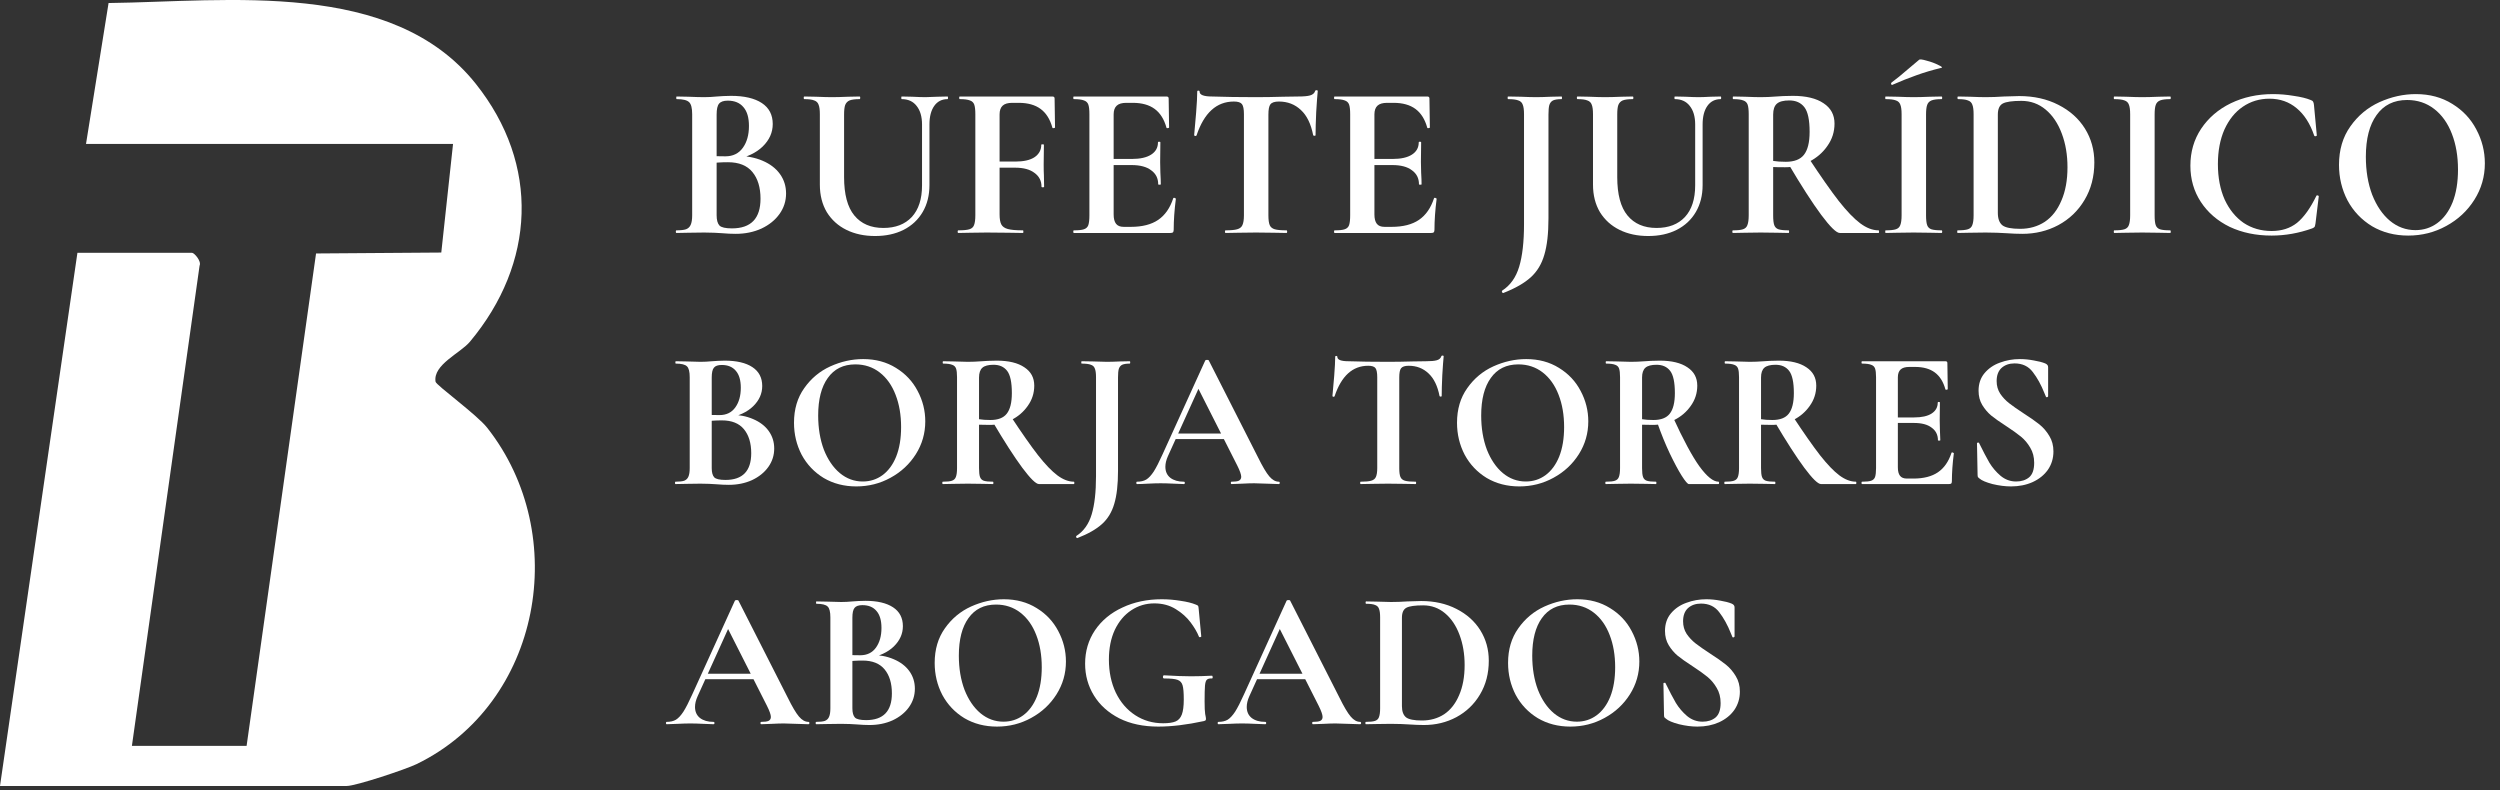 <svg xmlns="http://www.w3.org/2000/svg" width="155" height="49" viewBox="0 0 155 49" fill="none"><rect x="0" y="0" width="155" height="49" fill="#333333" stroke="none"/><g clip-path="url(#clip0_2930_1343)"><path d="M5.333 8.922L6.731 0.188C14.126 0.096 24.323 -1.305 29.5 5.197C33.497 10.216 33.191 16.333 29.137 21.185C28.544 21.896 26.837 22.607 27.004 23.666C27.036 23.88 29.568 25.707 30.208 26.524C35.438 33.164 33.564 43.611 25.834 47.372C25.163 47.699 22.062 48.73 21.504 48.73H0L4.8 15.675H11.911C12.039 15.675 12.508 16.191 12.373 16.475L8.178 46.245H15.289L19.595 15.715L27.36 15.658L28.089 8.922H5.333Z" fill="white"></path></g><path d="M45.677 9.665C46.282 9.665 46.814 9.765 47.274 9.963C47.743 10.162 48.105 10.437 48.357 10.789C48.61 11.141 48.736 11.543 48.736 11.994C48.736 12.463 48.601 12.887 48.33 13.266C48.059 13.645 47.685 13.948 47.206 14.173C46.728 14.39 46.196 14.498 45.609 14.498C45.356 14.498 45.068 14.485 44.743 14.457C44.616 14.448 44.459 14.439 44.269 14.43C44.089 14.421 43.885 14.417 43.66 14.417L42.672 14.43C42.491 14.439 42.247 14.444 41.941 14.444C41.913 14.444 41.9 14.417 41.9 14.363C41.9 14.309 41.913 14.281 41.941 14.281C42.202 14.281 42.401 14.259 42.536 14.214C42.672 14.16 42.766 14.069 42.821 13.943C42.884 13.808 42.915 13.609 42.915 13.347V7.08C42.915 6.701 42.852 6.453 42.726 6.335C42.599 6.209 42.342 6.146 41.954 6.146C41.936 6.146 41.927 6.119 41.927 6.064C41.927 6.01 41.936 5.983 41.954 5.983L42.672 5.997C43.087 6.015 43.416 6.024 43.66 6.024C43.913 6.024 44.174 6.01 44.445 5.983C44.535 5.974 44.671 5.965 44.851 5.956C45.032 5.947 45.19 5.943 45.325 5.943C46.146 5.943 46.782 6.092 47.234 6.389C47.685 6.687 47.91 7.12 47.91 7.689C47.91 8.212 47.703 8.677 47.288 9.083C46.882 9.48 46.295 9.756 45.528 9.909L45.677 9.665ZM45.122 6.24C44.86 6.24 44.68 6.304 44.58 6.43C44.481 6.547 44.431 6.773 44.431 7.107V9.76L43.931 9.665C44.328 9.683 44.675 9.692 44.973 9.692C45.442 9.692 45.803 9.516 46.056 9.164C46.309 8.812 46.435 8.361 46.435 7.811C46.435 7.296 46.322 6.908 46.096 6.647C45.871 6.376 45.546 6.24 45.122 6.24ZM45.379 14.16C46.561 14.16 47.152 13.546 47.152 12.319C47.152 11.624 46.985 11.073 46.651 10.667C46.318 10.261 45.812 10.058 45.135 10.058C44.693 10.058 44.31 10.085 43.985 10.139L44.431 9.977V13.347C44.431 13.645 44.49 13.857 44.607 13.984C44.725 14.101 44.982 14.16 45.379 14.16Z" fill="white"></path><path d="M57.166 7.716C57.166 7.229 57.053 6.845 56.828 6.565C56.611 6.286 56.304 6.146 55.907 6.146C55.889 6.146 55.88 6.119 55.88 6.064C55.88 6.01 55.889 5.983 55.907 5.983L56.557 5.997C56.9 6.015 57.175 6.024 57.383 6.024C57.554 6.024 57.802 6.015 58.127 5.997L58.75 5.983C58.768 5.983 58.777 6.01 58.777 6.064C58.777 6.119 58.768 6.146 58.75 6.146C58.398 6.146 58.123 6.286 57.924 6.565C57.726 6.845 57.626 7.229 57.626 7.716V11.479C57.626 12.111 57.486 12.666 57.207 13.144C56.927 13.623 56.53 13.993 56.016 14.254C55.51 14.507 54.923 14.633 54.256 14.633C53.588 14.633 52.997 14.507 52.482 14.254C51.968 14.002 51.562 13.636 51.264 13.158C50.975 12.671 50.831 12.102 50.831 11.452V7.08C50.831 6.809 50.804 6.61 50.749 6.484C50.704 6.358 50.614 6.272 50.479 6.227C50.352 6.173 50.149 6.146 49.87 6.146C49.843 6.146 49.829 6.119 49.829 6.064C49.829 6.01 49.843 5.983 49.87 5.983L50.587 5.997C51.002 6.015 51.332 6.024 51.575 6.024C51.846 6.024 52.189 6.015 52.604 5.997L53.294 5.983C53.322 5.983 53.335 6.01 53.335 6.064C53.335 6.119 53.322 6.146 53.294 6.146C53.015 6.146 52.807 6.173 52.672 6.227C52.545 6.281 52.455 6.376 52.401 6.511C52.356 6.638 52.333 6.836 52.333 7.107V10.978C52.333 12.052 52.545 12.847 52.97 13.361C53.394 13.875 53.994 14.133 54.77 14.133C55.519 14.133 56.106 13.907 56.53 13.456C56.954 12.995 57.166 12.341 57.166 11.493V7.716Z" fill="white"></path><path d="M59.415 14.444C59.388 14.444 59.374 14.417 59.374 14.363C59.374 14.309 59.388 14.281 59.415 14.281C59.731 14.281 59.961 14.259 60.105 14.214C60.25 14.169 60.344 14.083 60.39 13.957C60.444 13.821 60.471 13.618 60.471 13.347V7.08C60.471 6.809 60.448 6.61 60.403 6.484C60.358 6.358 60.268 6.272 60.133 6.227C59.997 6.173 59.789 6.146 59.51 6.146C59.483 6.146 59.469 6.119 59.469 6.064C59.469 6.01 59.483 5.983 59.51 5.983H65.249C65.34 5.983 65.385 6.024 65.385 6.105L65.412 7.905C65.412 7.924 65.385 7.937 65.331 7.946C65.286 7.955 65.258 7.946 65.249 7.919C65.105 7.396 64.861 7.008 64.519 6.755C64.175 6.502 63.724 6.376 63.165 6.376H62.759C62.488 6.376 62.289 6.434 62.163 6.552C62.037 6.669 61.974 6.85 61.974 7.093V13.293C61.974 13.573 62.01 13.781 62.082 13.916C62.154 14.051 62.289 14.146 62.488 14.2C62.687 14.254 62.998 14.281 63.422 14.281C63.44 14.281 63.449 14.309 63.449 14.363C63.449 14.417 63.44 14.444 63.422 14.444C63.052 14.444 62.763 14.439 62.556 14.43L61.175 14.417L60.16 14.43C59.979 14.439 59.731 14.444 59.415 14.444ZM64.573 11.574C64.573 11.213 64.428 10.929 64.139 10.721C63.86 10.505 63.458 10.396 62.935 10.396H61.256V10.017H62.948C63.472 10.017 63.869 9.927 64.139 9.747C64.419 9.557 64.559 9.3 64.559 8.975C64.559 8.957 64.586 8.948 64.64 8.948C64.695 8.948 64.722 8.957 64.722 8.975L64.708 10.207C64.708 10.496 64.713 10.712 64.722 10.857L64.735 11.574C64.735 11.601 64.708 11.615 64.654 11.615C64.6 11.615 64.573 11.601 64.573 11.574Z" fill="white"></path><path d="M66.582 14.444C66.555 14.444 66.542 14.417 66.542 14.363C66.542 14.309 66.555 14.281 66.582 14.281C66.871 14.281 67.079 14.259 67.205 14.214C67.34 14.169 67.431 14.083 67.476 13.957C67.521 13.821 67.543 13.618 67.543 13.347V7.08C67.543 6.809 67.521 6.61 67.476 6.484C67.431 6.358 67.34 6.272 67.205 6.227C67.07 6.173 66.862 6.146 66.582 6.146C66.555 6.146 66.542 6.119 66.542 6.064C66.542 6.01 66.555 5.983 66.582 5.983H72.322C72.412 5.983 72.457 6.024 72.457 6.105L72.484 7.905C72.484 7.924 72.457 7.937 72.403 7.946C72.358 7.955 72.331 7.946 72.322 7.919C72.178 7.396 71.934 7.008 71.591 6.755C71.248 6.502 70.797 6.376 70.237 6.376H69.831C69.561 6.376 69.362 6.434 69.236 6.552C69.109 6.669 69.046 6.85 69.046 7.093V13.293C69.046 13.555 69.096 13.749 69.195 13.875C69.294 14.002 69.452 14.065 69.669 14.065H70.116C70.82 14.065 71.383 13.921 71.808 13.632C72.232 13.343 72.543 12.896 72.742 12.291C72.742 12.274 72.76 12.264 72.796 12.264C72.823 12.264 72.846 12.274 72.864 12.291C72.891 12.3 72.904 12.31 72.904 12.319C72.814 13.023 72.769 13.663 72.769 14.241C72.769 14.313 72.755 14.367 72.728 14.403C72.701 14.43 72.647 14.444 72.566 14.444H66.582ZM71.808 11.425C71.808 11.055 71.663 10.766 71.374 10.559C71.095 10.342 70.689 10.234 70.156 10.234H68.329V9.855H70.17C70.693 9.855 71.095 9.765 71.374 9.584C71.654 9.404 71.794 9.151 71.794 8.826C71.794 8.799 71.817 8.785 71.862 8.785C71.916 8.785 71.943 8.799 71.943 8.826L71.93 10.044L71.943 10.694C71.961 11.001 71.97 11.245 71.97 11.425C71.97 11.443 71.943 11.452 71.889 11.452C71.835 11.452 71.808 11.443 71.808 11.425Z" fill="white"></path><path d="M76.502 6.295C75.428 6.295 74.656 6.994 74.187 8.393C74.178 8.42 74.151 8.433 74.106 8.433C74.061 8.424 74.038 8.406 74.038 8.379C74.074 8.018 74.115 7.554 74.16 6.985C74.205 6.407 74.228 5.974 74.228 5.685C74.228 5.64 74.25 5.618 74.295 5.618C74.349 5.618 74.376 5.64 74.376 5.685C74.376 5.884 74.634 5.983 75.148 5.983C75.924 6.01 76.831 6.024 77.869 6.024C78.401 6.024 78.966 6.015 79.561 5.997L80.482 5.983C80.825 5.983 81.073 5.961 81.226 5.916C81.389 5.87 81.493 5.78 81.538 5.645C81.547 5.609 81.574 5.591 81.619 5.591C81.673 5.591 81.7 5.609 81.7 5.645C81.673 5.916 81.641 6.349 81.605 6.944C81.578 7.54 81.565 8.018 81.565 8.379C81.565 8.406 81.542 8.42 81.497 8.42C81.452 8.42 81.425 8.406 81.416 8.379C81.28 7.684 81.028 7.165 80.658 6.823C80.288 6.471 79.832 6.295 79.29 6.295C79.029 6.295 78.853 6.353 78.763 6.471C78.681 6.579 78.641 6.791 78.641 7.107V13.347C78.641 13.627 78.668 13.83 78.722 13.957C78.776 14.083 78.88 14.169 79.033 14.214C79.187 14.259 79.43 14.281 79.764 14.281C79.791 14.281 79.805 14.309 79.805 14.363C79.805 14.417 79.791 14.444 79.764 14.444C79.439 14.444 79.182 14.439 78.993 14.43L77.869 14.417L76.772 14.43C76.583 14.439 76.321 14.444 75.987 14.444C75.96 14.444 75.947 14.417 75.947 14.363C75.947 14.309 75.96 14.281 75.987 14.281C76.312 14.281 76.551 14.259 76.705 14.214C76.867 14.169 76.976 14.083 77.03 13.957C77.093 13.821 77.124 13.618 77.124 13.347V7.08C77.124 6.773 77.084 6.565 77.003 6.457C76.921 6.349 76.754 6.295 76.502 6.295Z" fill="white"></path><path d="M82.75 14.444C82.723 14.444 82.71 14.417 82.71 14.363C82.71 14.309 82.723 14.281 82.75 14.281C83.039 14.281 83.247 14.259 83.373 14.214C83.508 14.169 83.599 14.083 83.644 13.957C83.689 13.821 83.711 13.618 83.711 13.347V7.08C83.711 6.809 83.689 6.61 83.644 6.484C83.599 6.358 83.508 6.272 83.373 6.227C83.238 6.173 83.03 6.146 82.75 6.146C82.723 6.146 82.71 6.119 82.71 6.064C82.71 6.01 82.723 5.983 82.75 5.983H88.49C88.58 5.983 88.625 6.024 88.625 6.105L88.652 7.905C88.652 7.924 88.625 7.937 88.571 7.946C88.526 7.955 88.499 7.946 88.49 7.919C88.346 7.396 88.102 7.008 87.759 6.755C87.416 6.502 86.965 6.376 86.405 6.376H85.999C85.728 6.376 85.53 6.434 85.403 6.552C85.277 6.669 85.214 6.85 85.214 7.093V13.293C85.214 13.555 85.264 13.749 85.363 13.875C85.462 14.002 85.62 14.065 85.837 14.065H86.283C86.987 14.065 87.551 13.921 87.976 13.632C88.4 13.343 88.711 12.896 88.91 12.291C88.91 12.274 88.928 12.264 88.964 12.264C88.991 12.264 89.013 12.274 89.031 12.291C89.058 12.3 89.072 12.31 89.072 12.319C88.982 13.023 88.937 13.663 88.937 14.241C88.937 14.313 88.923 14.367 88.896 14.403C88.869 14.43 88.815 14.444 88.734 14.444H82.75ZM87.976 11.425C87.976 11.055 87.831 10.766 87.542 10.559C87.263 10.342 86.856 10.234 86.324 10.234H84.496V9.855H86.338C86.861 9.855 87.263 9.765 87.542 9.584C87.822 9.404 87.962 9.151 87.962 8.826C87.962 8.799 87.985 8.785 88.03 8.785C88.084 8.785 88.111 8.799 88.111 8.826L88.097 10.044L88.111 10.694C88.129 11.001 88.138 11.245 88.138 11.425C88.138 11.443 88.111 11.452 88.057 11.452C88.003 11.452 87.976 11.443 87.976 11.425Z" fill="white"></path><path d="M96.005 13.537C96.005 14.476 95.919 15.229 95.748 15.798C95.585 16.366 95.305 16.831 94.908 17.192C94.511 17.553 93.943 17.878 93.203 18.167H93.189C93.162 18.167 93.139 18.144 93.121 18.099C93.112 18.063 93.117 18.036 93.135 18.018C93.64 17.693 93.992 17.197 94.191 16.529C94.389 15.87 94.489 14.994 94.489 13.902V7.08C94.489 6.809 94.462 6.61 94.407 6.484C94.362 6.358 94.272 6.272 94.137 6.227C94.001 6.173 93.789 6.146 93.501 6.146C93.482 6.146 93.473 6.119 93.473 6.064C93.473 6.01 93.482 5.983 93.501 5.983L94.272 5.997C94.687 6.015 95.008 6.024 95.233 6.024C95.477 6.024 95.788 6.015 96.167 5.997L96.817 5.983C96.835 5.983 96.844 6.01 96.844 6.064C96.844 6.119 96.835 6.146 96.817 6.146C96.582 6.146 96.406 6.173 96.289 6.227C96.181 6.281 96.104 6.376 96.059 6.511C96.023 6.638 96.005 6.836 96.005 7.107V13.537Z" fill="white"></path><path d="M105.101 7.716C105.101 7.229 104.988 6.845 104.763 6.565C104.546 6.286 104.239 6.146 103.842 6.146C103.824 6.146 103.815 6.119 103.815 6.064C103.815 6.01 103.824 5.983 103.842 5.983L104.492 5.997C104.835 6.015 105.11 6.024 105.318 6.024C105.489 6.024 105.738 6.015 106.062 5.997L106.685 5.983C106.703 5.983 106.712 6.01 106.712 6.064C106.712 6.119 106.703 6.146 106.685 6.146C106.333 6.146 106.058 6.286 105.859 6.565C105.661 6.845 105.562 7.229 105.562 7.716V11.479C105.562 12.111 105.422 12.666 105.142 13.144C104.862 13.623 104.465 13.993 103.951 14.254C103.445 14.507 102.859 14.633 102.191 14.633C101.523 14.633 100.932 14.507 100.417 14.254C99.903 14.002 99.497 13.636 99.199 13.158C98.91 12.671 98.766 12.102 98.766 11.452V7.08C98.766 6.809 98.739 6.61 98.685 6.484C98.64 6.358 98.549 6.272 98.414 6.227C98.288 6.173 98.085 6.146 97.805 6.146C97.778 6.146 97.764 6.119 97.764 6.064C97.764 6.01 97.778 5.983 97.805 5.983L98.522 5.997C98.937 6.015 99.267 6.024 99.51 6.024C99.781 6.024 100.124 6.015 100.539 5.997L101.23 5.983C101.257 5.983 101.27 6.01 101.27 6.064C101.27 6.119 101.257 6.146 101.23 6.146C100.95 6.146 100.742 6.173 100.607 6.227C100.481 6.281 100.39 6.376 100.336 6.511C100.291 6.638 100.269 6.836 100.269 7.107V10.978C100.269 12.052 100.481 12.847 100.905 13.361C101.329 13.875 101.929 14.133 102.705 14.133C103.454 14.133 104.041 13.907 104.465 13.456C104.889 12.995 105.101 12.341 105.101 11.493V7.716Z" fill="white"></path><path d="M114.065 14.444C113.857 14.444 113.473 14.069 112.914 13.32C112.354 12.562 111.677 11.511 110.883 10.166L112.129 9.787C112.878 10.924 113.5 11.813 113.997 12.454C114.502 13.095 114.949 13.559 115.337 13.848C115.725 14.137 116.104 14.281 116.474 14.281C116.492 14.281 116.501 14.309 116.501 14.363C116.501 14.417 116.492 14.444 116.474 14.444H114.065ZM111.154 5.943C111.975 5.943 112.612 6.096 113.063 6.403C113.514 6.701 113.74 7.12 113.74 7.662C113.74 8.176 113.591 8.641 113.293 9.056C113.004 9.471 112.625 9.796 112.156 10.031C111.687 10.256 111.195 10.369 110.68 10.369C110.328 10.369 110.08 10.365 109.936 10.356V13.347C109.936 13.627 109.958 13.83 110.003 13.957C110.049 14.083 110.134 14.169 110.261 14.214C110.396 14.259 110.608 14.281 110.897 14.281C110.915 14.281 110.924 14.309 110.924 14.363C110.924 14.417 110.915 14.444 110.897 14.444C110.599 14.444 110.364 14.439 110.193 14.43L109.164 14.417L108.176 14.43C107.995 14.439 107.752 14.444 107.445 14.444C107.418 14.444 107.404 14.417 107.404 14.363C107.404 14.309 107.418 14.281 107.445 14.281C107.734 14.281 107.941 14.259 108.068 14.214C108.203 14.169 108.293 14.083 108.338 13.957C108.392 13.821 108.42 13.618 108.42 13.347V7.08C108.42 6.809 108.397 6.61 108.352 6.484C108.307 6.358 108.217 6.272 108.081 6.227C107.946 6.173 107.738 6.146 107.458 6.146C107.44 6.146 107.431 6.119 107.431 6.064C107.431 6.01 107.44 5.983 107.458 5.983L108.176 5.997C108.591 6.015 108.92 6.024 109.164 6.024C109.471 6.024 109.791 6.01 110.125 5.983C110.243 5.974 110.387 5.965 110.558 5.956C110.739 5.947 110.937 5.943 111.154 5.943ZM112.196 8.176C112.196 7.436 112.088 6.926 111.872 6.647C111.655 6.367 111.344 6.227 110.937 6.227C110.576 6.227 110.319 6.295 110.166 6.43C110.012 6.565 109.936 6.791 109.936 7.107V9.977C110.152 10.013 110.414 10.031 110.721 10.031C111.244 10.031 111.619 9.886 111.844 9.598C112.079 9.3 112.196 8.826 112.196 8.176Z" fill="white"></path><path d="M119.415 13.347C119.415 13.627 119.438 13.83 119.483 13.957C119.528 14.083 119.614 14.169 119.74 14.214C119.875 14.259 120.087 14.281 120.376 14.281C120.403 14.281 120.417 14.309 120.417 14.363C120.417 14.417 120.403 14.444 120.376 14.444C120.078 14.444 119.844 14.439 119.672 14.43L118.643 14.417L117.642 14.43C117.461 14.439 117.217 14.444 116.911 14.444C116.893 14.444 116.884 14.417 116.884 14.363C116.884 14.309 116.893 14.281 116.911 14.281C117.199 14.281 117.411 14.259 117.547 14.214C117.682 14.169 117.772 14.083 117.818 13.957C117.872 13.821 117.899 13.618 117.899 13.347V7.08C117.899 6.809 117.872 6.61 117.818 6.484C117.772 6.358 117.682 6.272 117.547 6.227C117.411 6.173 117.199 6.146 116.911 6.146C116.893 6.146 116.884 6.119 116.884 6.064C116.884 6.01 116.893 5.983 116.911 5.983L117.642 5.997C118.057 6.015 118.391 6.024 118.643 6.024C118.923 6.024 119.271 6.015 119.686 5.997L120.376 5.983C120.403 5.983 120.417 6.01 120.417 6.064C120.417 6.119 120.403 6.146 120.376 6.146C120.096 6.146 119.889 6.173 119.753 6.227C119.618 6.281 119.528 6.376 119.483 6.511C119.438 6.638 119.415 6.836 119.415 7.107V13.347ZM117.317 5.266C117.281 5.266 117.258 5.248 117.249 5.212C117.24 5.166 117.249 5.135 117.276 5.117C117.538 4.927 117.903 4.63 118.373 4.223C118.643 3.989 118.846 3.817 118.982 3.709C119.027 3.664 119.185 3.682 119.456 3.763C119.735 3.835 119.979 3.926 120.187 4.034C120.403 4.133 120.457 4.192 120.349 4.21C119.79 4.345 119.275 4.499 118.806 4.67C118.346 4.833 117.858 5.027 117.344 5.252L117.317 5.266Z" fill="white"></path><path d="M125.382 14.498C125.093 14.498 124.75 14.485 124.353 14.457C124.209 14.448 124.028 14.439 123.812 14.43C123.604 14.421 123.37 14.417 123.108 14.417L122.106 14.43C121.926 14.439 121.682 14.444 121.375 14.444C121.357 14.444 121.348 14.417 121.348 14.363C121.348 14.309 121.357 14.281 121.375 14.281C121.664 14.281 121.876 14.259 122.011 14.214C122.147 14.169 122.237 14.083 122.282 13.957C122.336 13.821 122.363 13.618 122.363 13.347V7.08C122.363 6.809 122.336 6.61 122.282 6.484C122.237 6.358 122.147 6.272 122.011 6.227C121.885 6.173 121.682 6.146 121.402 6.146C121.375 6.146 121.362 6.119 121.362 6.064C121.362 6.01 121.375 5.983 121.402 5.983L122.12 5.997C122.535 6.015 122.864 6.024 123.108 6.024C123.478 6.024 123.857 6.01 124.245 5.983C124.714 5.965 125.03 5.956 125.193 5.956C126.104 5.956 126.912 6.137 127.616 6.498C128.329 6.859 128.879 7.35 129.267 7.973C129.655 8.596 129.849 9.295 129.849 10.071C129.849 10.947 129.646 11.723 129.24 12.4C128.843 13.068 128.302 13.587 127.616 13.957C126.939 14.318 126.194 14.498 125.382 14.498ZM125.247 14.187C125.824 14.187 126.334 14.042 126.776 13.754C127.219 13.456 127.562 13.018 127.805 12.44C128.058 11.863 128.184 11.172 128.184 10.369C128.184 9.602 128.067 8.907 127.832 8.285C127.598 7.653 127.264 7.156 126.831 6.795C126.397 6.434 125.897 6.254 125.328 6.254C124.768 6.254 124.385 6.308 124.177 6.416C123.97 6.525 123.866 6.755 123.866 7.107V13.198C123.866 13.559 123.961 13.817 124.15 13.97C124.34 14.114 124.705 14.187 125.247 14.187Z" fill="white"></path><path d="M133.587 13.347C133.587 13.627 133.609 13.83 133.654 13.957C133.699 14.083 133.785 14.169 133.912 14.214C134.047 14.259 134.259 14.281 134.548 14.281C134.575 14.281 134.588 14.309 134.588 14.363C134.588 14.417 134.575 14.444 134.548 14.444C134.25 14.444 134.015 14.439 133.844 14.43L132.815 14.417L131.813 14.43C131.633 14.439 131.389 14.444 131.082 14.444C131.064 14.444 131.055 14.417 131.055 14.363C131.055 14.309 131.064 14.281 131.082 14.281C131.371 14.281 131.583 14.259 131.719 14.214C131.854 14.169 131.944 14.083 131.989 13.957C132.043 13.821 132.07 13.618 132.07 13.347V7.08C132.07 6.809 132.043 6.61 131.989 6.484C131.944 6.358 131.854 6.272 131.719 6.227C131.583 6.173 131.371 6.146 131.082 6.146C131.064 6.146 131.055 6.119 131.055 6.064C131.055 6.01 131.064 5.983 131.082 5.983L131.813 5.997C132.228 6.015 132.562 6.024 132.815 6.024C133.095 6.024 133.442 6.015 133.857 5.997L134.548 5.983C134.575 5.983 134.588 6.01 134.588 6.064C134.588 6.119 134.575 6.146 134.548 6.146C134.268 6.146 134.06 6.173 133.925 6.227C133.79 6.281 133.699 6.376 133.654 6.511C133.609 6.638 133.587 6.836 133.587 7.107V13.347Z" fill="white"></path><path d="M140.921 5.834C141.345 5.834 141.774 5.87 142.207 5.943C142.649 6.006 143.001 6.092 143.263 6.2C143.344 6.227 143.394 6.263 143.412 6.308C143.439 6.344 143.457 6.412 143.466 6.511L143.642 8.393C143.642 8.42 143.619 8.438 143.574 8.447C143.529 8.456 143.498 8.442 143.48 8.406C143.227 7.666 142.866 7.102 142.397 6.714C141.927 6.317 141.363 6.119 140.704 6.119C140.091 6.119 139.54 6.286 139.053 6.619C138.575 6.944 138.196 7.414 137.916 8.027C137.645 8.641 137.51 9.358 137.51 10.18C137.51 11.01 137.65 11.741 137.929 12.373C138.218 12.995 138.611 13.478 139.107 13.821C139.612 14.155 140.19 14.322 140.84 14.322C141.463 14.322 141.986 14.155 142.41 13.821C142.834 13.478 143.236 12.919 143.615 12.143C143.624 12.116 143.651 12.107 143.696 12.116C143.741 12.125 143.764 12.143 143.764 12.17L143.561 13.848C143.543 13.957 143.525 14.029 143.507 14.065C143.489 14.092 143.439 14.123 143.358 14.16C142.527 14.457 141.688 14.606 140.84 14.606C139.874 14.606 139.008 14.426 138.241 14.065C137.483 13.695 136.887 13.181 136.454 12.522C136.021 11.863 135.804 11.114 135.804 10.274C135.804 9.417 136.025 8.655 136.467 7.987C136.919 7.31 137.532 6.782 138.308 6.403C139.094 6.024 139.964 5.834 140.921 5.834Z" fill="white"></path><path d="M149.309 14.606C148.47 14.606 147.721 14.412 147.062 14.024C146.413 13.627 145.907 13.095 145.546 12.427C145.194 11.75 145.018 11.014 145.018 10.22C145.018 9.291 145.253 8.497 145.722 7.838C146.191 7.17 146.792 6.669 147.523 6.335C148.263 6.001 149.016 5.834 149.783 5.834C150.641 5.834 151.394 6.037 152.044 6.443C152.694 6.841 153.19 7.369 153.533 8.027C153.885 8.686 154.061 9.386 154.061 10.126C154.061 10.947 153.844 11.7 153.411 12.386C152.978 13.072 152.396 13.614 151.665 14.011C150.943 14.408 150.158 14.606 149.309 14.606ZM149.756 14.268C150.262 14.268 150.713 14.123 151.11 13.835C151.516 13.537 151.832 13.108 152.058 12.549C152.283 11.98 152.396 11.303 152.396 10.518C152.396 9.688 152.27 8.948 152.017 8.298C151.764 7.639 151.399 7.125 150.92 6.755C150.442 6.385 149.883 6.2 149.242 6.2C148.421 6.2 147.789 6.511 147.347 7.134C146.904 7.748 146.683 8.609 146.683 9.719C146.683 10.595 146.814 11.38 147.076 12.075C147.347 12.761 147.712 13.298 148.172 13.686C148.642 14.074 149.17 14.268 149.756 14.268Z" fill="white"></path><path d="M45.248 25.711C45.792 25.711 46.271 25.8 46.685 25.979C47.108 26.158 47.433 26.405 47.66 26.722C47.887 27.039 48.001 27.4 48.001 27.806C48.001 28.229 47.879 28.61 47.636 28.952C47.392 29.293 47.055 29.565 46.624 29.768C46.194 29.963 45.715 30.06 45.187 30.06C44.959 30.06 44.699 30.048 44.407 30.024C44.293 30.016 44.151 30.008 43.981 29.999C43.818 29.991 43.635 29.987 43.432 29.987L42.543 29.999C42.38 30.008 42.161 30.012 41.885 30.012C41.861 30.012 41.849 29.987 41.849 29.939C41.849 29.89 41.861 29.865 41.885 29.865C42.121 29.865 42.299 29.845 42.421 29.805C42.543 29.756 42.628 29.674 42.677 29.561C42.734 29.439 42.762 29.26 42.762 29.025V23.384C42.762 23.043 42.705 22.819 42.592 22.714C42.478 22.6 42.246 22.543 41.897 22.543C41.881 22.543 41.873 22.519 41.873 22.47C41.873 22.421 41.881 22.397 41.897 22.397L42.543 22.409C42.917 22.425 43.213 22.433 43.432 22.433C43.66 22.433 43.895 22.421 44.139 22.397C44.22 22.389 44.342 22.381 44.505 22.373C44.667 22.364 44.809 22.36 44.931 22.36C45.67 22.36 46.243 22.494 46.649 22.762C47.055 23.03 47.258 23.42 47.258 23.932C47.258 24.403 47.071 24.822 46.697 25.187C46.332 25.544 45.804 25.792 45.114 25.93L45.248 25.711ZM44.748 22.628C44.513 22.628 44.35 22.685 44.261 22.799C44.172 22.905 44.127 23.108 44.127 23.408V25.796L43.676 25.711C44.033 25.727 44.346 25.735 44.614 25.735C45.036 25.735 45.361 25.577 45.589 25.26C45.816 24.943 45.93 24.537 45.93 24.042C45.93 23.579 45.828 23.23 45.625 22.994C45.422 22.75 45.13 22.628 44.748 22.628ZM44.98 29.756C46.044 29.756 46.576 29.203 46.576 28.099C46.576 27.473 46.425 26.978 46.125 26.612C45.824 26.247 45.37 26.064 44.76 26.064C44.362 26.064 44.017 26.089 43.725 26.137L44.127 25.991V29.025C44.127 29.293 44.18 29.484 44.285 29.597C44.391 29.703 44.622 29.756 44.98 29.756Z" fill="white"></path><path d="M53.09 30.158C52.335 30.158 51.661 29.983 51.068 29.634C50.483 29.276 50.028 28.797 49.703 28.196C49.387 27.587 49.228 26.925 49.228 26.21C49.228 25.374 49.44 24.659 49.862 24.066C50.284 23.465 50.824 23.014 51.482 22.714C52.148 22.413 52.827 22.263 53.517 22.263C54.288 22.263 54.967 22.446 55.551 22.811C56.136 23.169 56.583 23.644 56.892 24.237C57.209 24.83 57.367 25.459 57.367 26.125C57.367 26.864 57.172 27.542 56.782 28.16C56.392 28.777 55.868 29.264 55.21 29.622C54.561 29.979 53.854 30.158 53.09 30.158ZM53.492 29.853C53.947 29.853 54.353 29.723 54.711 29.463C55.076 29.195 55.361 28.809 55.564 28.306C55.767 27.794 55.868 27.185 55.868 26.478C55.868 25.731 55.755 25.065 55.527 24.48C55.3 23.887 54.971 23.424 54.54 23.091C54.11 22.758 53.606 22.592 53.03 22.592C52.29 22.592 51.722 22.872 51.324 23.433C50.926 23.985 50.727 24.761 50.727 25.76C50.727 26.547 50.845 27.254 51.08 27.88C51.324 28.497 51.653 28.98 52.067 29.329C52.489 29.679 52.965 29.853 53.492 29.853Z" fill="white"></path><path d="M64.416 30.012C64.23 30.012 63.885 29.674 63.381 29C62.877 28.318 62.268 27.372 61.553 26.162L62.674 25.82C63.348 26.844 63.909 27.644 64.356 28.221C64.81 28.797 65.213 29.216 65.562 29.476C65.911 29.735 66.252 29.865 66.585 29.865C66.601 29.865 66.609 29.89 66.609 29.939C66.609 29.987 66.601 30.012 66.585 30.012H64.416ZM61.797 22.36C62.536 22.36 63.109 22.498 63.515 22.775C63.921 23.043 64.124 23.42 64.124 23.908C64.124 24.371 63.99 24.789 63.722 25.163C63.462 25.536 63.121 25.829 62.699 26.04C62.276 26.243 61.834 26.344 61.371 26.344C61.054 26.344 60.831 26.34 60.7 26.332V29.025C60.7 29.276 60.721 29.459 60.761 29.573C60.802 29.687 60.879 29.764 60.993 29.805C61.115 29.845 61.306 29.865 61.566 29.865C61.582 29.865 61.59 29.89 61.59 29.939C61.59 29.987 61.582 30.012 61.566 30.012C61.297 30.012 61.086 30.008 60.932 29.999L60.006 29.987L59.117 29.999C58.954 30.008 58.735 30.012 58.459 30.012C58.434 30.012 58.422 29.987 58.422 29.939C58.422 29.89 58.434 29.865 58.459 29.865C58.719 29.865 58.906 29.845 59.019 29.805C59.141 29.764 59.222 29.687 59.263 29.573C59.312 29.451 59.336 29.268 59.336 29.025V23.384C59.336 23.14 59.316 22.962 59.275 22.848C59.234 22.734 59.153 22.657 59.031 22.616C58.91 22.567 58.723 22.543 58.471 22.543C58.455 22.543 58.447 22.519 58.447 22.47C58.447 22.421 58.455 22.397 58.471 22.397L59.117 22.409C59.49 22.425 59.787 22.433 60.006 22.433C60.282 22.433 60.571 22.421 60.871 22.397C60.977 22.389 61.107 22.381 61.261 22.373C61.423 22.364 61.602 22.36 61.797 22.36ZM62.735 24.371C62.735 23.705 62.638 23.246 62.443 22.994C62.248 22.742 61.968 22.616 61.602 22.616C61.277 22.616 61.046 22.677 60.908 22.799C60.77 22.921 60.7 23.124 60.7 23.408V25.991C60.895 26.024 61.131 26.04 61.407 26.04C61.878 26.04 62.215 25.91 62.418 25.65C62.63 25.382 62.735 24.956 62.735 24.371Z" fill="white"></path><path d="M69.317 29.195C69.317 30.04 69.24 30.718 69.086 31.23C68.939 31.742 68.688 32.16 68.33 32.485C67.973 32.81 67.461 33.102 66.795 33.362H66.783C66.759 33.362 66.738 33.342 66.722 33.301C66.714 33.269 66.718 33.244 66.734 33.228C67.189 32.936 67.506 32.489 67.685 31.888C67.863 31.295 67.953 30.507 67.953 29.524V23.384C67.953 23.14 67.928 22.962 67.879 22.848C67.839 22.734 67.758 22.657 67.636 22.616C67.514 22.567 67.323 22.543 67.063 22.543C67.047 22.543 67.039 22.519 67.039 22.47C67.039 22.421 67.047 22.397 67.063 22.397L67.758 22.409C68.131 22.425 68.42 22.433 68.623 22.433C68.842 22.433 69.122 22.425 69.463 22.409L70.048 22.397C70.064 22.397 70.073 22.421 70.073 22.47C70.073 22.519 70.064 22.543 70.048 22.543C69.837 22.543 69.679 22.567 69.573 22.616C69.475 22.665 69.406 22.75 69.366 22.872C69.333 22.986 69.317 23.165 69.317 23.408V29.195Z" fill="white"></path><path d="M72.813 26.881H76.322L76.407 27.222H72.631L72.813 26.881ZM79.283 29.865C79.323 29.865 79.344 29.89 79.344 29.939C79.344 29.987 79.323 30.012 79.283 30.012C79.12 30.012 78.868 30.003 78.527 29.987C78.17 29.971 77.914 29.963 77.76 29.963C77.557 29.963 77.309 29.971 77.017 29.987C76.74 30.003 76.521 30.012 76.359 30.012C76.326 30.012 76.31 29.987 76.31 29.939C76.31 29.89 76.326 29.865 76.359 29.865C76.57 29.865 76.72 29.845 76.809 29.805C76.907 29.756 76.956 29.674 76.956 29.561C76.956 29.423 76.874 29.191 76.712 28.866L74.239 23.981L74.836 22.933L72.411 28.282C72.306 28.517 72.253 28.736 72.253 28.939C72.253 29.232 72.354 29.459 72.558 29.622C72.769 29.784 73.049 29.865 73.398 29.865C73.439 29.865 73.459 29.89 73.459 29.939C73.459 29.987 73.439 30.012 73.398 30.012C73.252 30.012 73.041 30.003 72.765 29.987C72.456 29.971 72.188 29.963 71.96 29.963C71.741 29.963 71.477 29.971 71.169 29.987C70.892 30.003 70.669 30.012 70.499 30.012C70.466 30.012 70.45 29.987 70.45 29.939C70.45 29.89 70.466 29.865 70.499 29.865C70.726 29.865 70.917 29.821 71.071 29.731C71.225 29.634 71.38 29.467 71.534 29.232C71.688 28.988 71.871 28.631 72.082 28.16L74.726 22.348C74.742 22.324 74.779 22.312 74.836 22.312C74.901 22.312 74.937 22.324 74.945 22.348L77.991 28.343C78.275 28.919 78.511 29.317 78.698 29.537C78.885 29.756 79.08 29.865 79.283 29.865Z" fill="white"></path><path d="M84.829 22.677C83.862 22.677 83.168 23.307 82.745 24.566C82.737 24.59 82.713 24.602 82.672 24.602C82.632 24.594 82.611 24.578 82.611 24.553C82.644 24.229 82.68 23.81 82.721 23.299C82.761 22.779 82.782 22.389 82.782 22.129C82.782 22.088 82.802 22.068 82.843 22.068C82.891 22.068 82.916 22.088 82.916 22.129C82.916 22.308 83.147 22.397 83.61 22.397C84.309 22.421 85.125 22.433 86.059 22.433C86.538 22.433 87.046 22.425 87.582 22.409L88.41 22.397C88.719 22.397 88.942 22.377 89.081 22.336C89.227 22.295 89.32 22.214 89.361 22.092C89.369 22.06 89.393 22.044 89.434 22.044C89.483 22.044 89.507 22.06 89.507 22.092C89.483 22.336 89.454 22.726 89.422 23.262C89.397 23.798 89.385 24.229 89.385 24.553C89.385 24.578 89.365 24.59 89.324 24.59C89.284 24.59 89.259 24.578 89.251 24.553C89.129 23.928 88.902 23.461 88.569 23.152C88.236 22.836 87.826 22.677 87.338 22.677C87.103 22.677 86.944 22.73 86.863 22.836C86.79 22.933 86.754 23.124 86.754 23.408V29.025C86.754 29.276 86.778 29.459 86.827 29.573C86.875 29.687 86.969 29.764 87.107 29.805C87.245 29.845 87.464 29.865 87.765 29.865C87.789 29.865 87.801 29.89 87.801 29.939C87.801 29.987 87.789 30.012 87.765 30.012C87.472 30.012 87.241 30.008 87.07 29.999L86.059 29.987L85.072 29.999C84.902 30.008 84.666 30.012 84.366 30.012C84.341 30.012 84.329 29.987 84.329 29.939C84.329 29.89 84.341 29.865 84.366 29.865C84.658 29.865 84.873 29.845 85.011 29.805C85.157 29.764 85.255 29.687 85.304 29.573C85.361 29.451 85.389 29.268 85.389 29.025V23.384C85.389 23.108 85.352 22.921 85.279 22.823C85.206 22.726 85.056 22.677 84.829 22.677Z" fill="white"></path><path d="M94.198 30.158C93.442 30.158 92.768 29.983 92.175 29.634C91.59 29.276 91.135 28.797 90.811 28.196C90.494 27.587 90.335 26.925 90.335 26.21C90.335 25.374 90.547 24.659 90.969 24.066C91.391 23.465 91.931 23.014 92.589 22.714C93.255 22.413 93.934 22.263 94.624 22.263C95.396 22.263 96.074 22.446 96.659 22.811C97.243 23.169 97.69 23.644 97.999 24.237C98.316 24.83 98.474 25.459 98.474 26.125C98.474 26.864 98.279 27.542 97.889 28.16C97.499 28.777 96.975 29.264 96.317 29.622C95.668 29.979 94.961 30.158 94.198 30.158ZM94.6 29.853C95.055 29.853 95.461 29.723 95.818 29.463C96.183 29.195 96.468 28.809 96.671 28.306C96.874 27.794 96.975 27.185 96.975 26.478C96.975 25.731 96.862 25.065 96.634 24.48C96.407 23.887 96.078 23.424 95.647 23.091C95.217 22.758 94.713 22.592 94.137 22.592C93.397 22.592 92.829 22.872 92.431 23.433C92.033 23.985 91.834 24.761 91.834 25.76C91.834 26.547 91.952 27.254 92.187 27.88C92.431 28.497 92.76 28.98 93.174 29.329C93.597 29.679 94.072 29.853 94.6 29.853Z" fill="white"></path><path d="M104.707 30.012C104.634 30.012 104.488 29.841 104.269 29.5C104.049 29.151 103.802 28.688 103.525 28.111C103.249 27.526 102.993 26.897 102.758 26.223L103.708 25.833C104.358 27.254 104.91 28.282 105.365 28.915C105.828 29.549 106.222 29.865 106.547 29.865C106.571 29.865 106.584 29.89 106.584 29.939C106.584 29.987 106.571 30.012 106.547 30.012H104.707ZM102.904 22.36C103.643 22.36 104.216 22.498 104.622 22.775C105.028 23.043 105.231 23.42 105.231 23.908C105.231 24.371 105.097 24.789 104.829 25.163C104.569 25.536 104.228 25.829 103.806 26.04C103.383 26.243 102.941 26.344 102.478 26.344C102.161 26.344 101.938 26.34 101.808 26.332V29.025C101.808 29.276 101.828 29.459 101.869 29.573C101.909 29.687 101.986 29.764 102.1 29.805C102.222 29.845 102.413 29.865 102.673 29.865C102.689 29.865 102.697 29.89 102.697 29.939C102.697 29.987 102.689 30.012 102.673 30.012C102.405 30.012 102.193 30.008 102.039 29.999L101.113 29.987L100.224 29.999C100.061 30.008 99.842 30.012 99.566 30.012C99.541 30.012 99.529 29.987 99.529 29.939C99.529 29.89 99.541 29.865 99.566 29.865C99.826 29.865 100.013 29.845 100.126 29.805C100.248 29.764 100.329 29.687 100.37 29.573C100.419 29.451 100.443 29.268 100.443 29.025V23.384C100.443 23.14 100.423 22.962 100.382 22.848C100.342 22.734 100.26 22.657 100.139 22.616C100.017 22.567 99.83 22.543 99.578 22.543C99.562 22.543 99.554 22.519 99.554 22.47C99.554 22.421 99.562 22.397 99.578 22.397L100.224 22.409C100.597 22.425 100.894 22.433 101.113 22.433C101.389 22.433 101.678 22.421 101.978 22.397C102.084 22.389 102.214 22.381 102.368 22.373C102.531 22.364 102.709 22.36 102.904 22.36ZM103.842 24.371C103.842 23.705 103.745 23.246 103.55 22.994C103.355 22.742 103.075 22.616 102.709 22.616C102.384 22.616 102.153 22.677 102.015 22.799C101.877 22.921 101.808 23.124 101.808 23.408V25.991C102.003 26.024 102.238 26.04 102.514 26.04C102.985 26.04 103.322 25.91 103.525 25.65C103.737 25.382 103.842 24.956 103.842 24.371Z" fill="white"></path><path d="M112.9 30.012C112.713 30.012 112.368 29.674 111.865 29C111.361 28.318 110.752 27.372 110.037 26.162L111.158 25.82C111.832 26.844 112.393 27.644 112.839 28.221C113.294 28.797 113.696 29.216 114.045 29.476C114.395 29.735 114.736 29.865 115.069 29.865C115.085 29.865 115.093 29.89 115.093 29.939C115.093 29.987 115.085 30.012 115.069 30.012H112.9ZM110.281 22.36C111.02 22.36 111.593 22.498 111.999 22.775C112.405 23.043 112.608 23.42 112.608 23.908C112.608 24.371 112.474 24.789 112.206 25.163C111.946 25.536 111.605 25.829 111.182 26.04C110.76 26.243 110.317 26.344 109.854 26.344C109.538 26.344 109.314 26.34 109.184 26.332V29.025C109.184 29.276 109.205 29.459 109.245 29.573C109.286 29.687 109.363 29.764 109.477 29.805C109.599 29.845 109.789 29.865 110.049 29.865C110.066 29.865 110.074 29.89 110.074 29.939C110.074 29.987 110.066 30.012 110.049 30.012C109.781 30.012 109.57 30.008 109.416 29.999L108.49 29.987L107.6 29.999C107.438 30.008 107.219 30.012 106.943 30.012C106.918 30.012 106.906 29.987 106.906 29.939C106.906 29.89 106.918 29.865 106.943 29.865C107.202 29.865 107.389 29.845 107.503 29.805C107.625 29.764 107.706 29.687 107.747 29.573C107.795 29.451 107.82 29.268 107.82 29.025V23.384C107.82 23.14 107.799 22.962 107.759 22.848C107.718 22.734 107.637 22.657 107.515 22.616C107.393 22.567 107.207 22.543 106.955 22.543C106.939 22.543 106.93 22.519 106.93 22.47C106.93 22.421 106.939 22.397 106.955 22.397L107.6 22.409C107.974 22.425 108.271 22.433 108.49 22.433C108.766 22.433 109.054 22.421 109.355 22.397C109.46 22.389 109.59 22.381 109.745 22.373C109.907 22.364 110.086 22.36 110.281 22.36ZM111.219 24.371C111.219 23.705 111.121 23.246 110.927 22.994C110.732 22.742 110.451 22.616 110.086 22.616C109.761 22.616 109.53 22.677 109.391 22.799C109.253 22.921 109.184 23.124 109.184 23.408V25.991C109.379 26.024 109.615 26.04 109.891 26.04C110.362 26.04 110.699 25.91 110.902 25.65C111.113 25.382 111.219 24.956 111.219 24.371Z" fill="white"></path><path d="M115.45 30.012C115.425 30.012 115.413 29.987 115.413 29.939C115.413 29.89 115.425 29.865 115.45 29.865C115.709 29.865 115.896 29.845 116.01 29.805C116.132 29.764 116.213 29.687 116.254 29.573C116.294 29.451 116.315 29.268 116.315 29.025V23.384C116.315 23.14 116.294 22.962 116.254 22.848C116.213 22.734 116.132 22.657 116.01 22.616C115.888 22.567 115.701 22.543 115.45 22.543C115.425 22.543 115.413 22.519 115.413 22.47C115.413 22.421 115.425 22.397 115.45 22.397H120.615C120.697 22.397 120.737 22.433 120.737 22.507L120.761 24.127C120.761 24.143 120.737 24.155 120.688 24.164C120.648 24.172 120.623 24.164 120.615 24.139C120.485 23.668 120.266 23.319 119.957 23.091C119.649 22.864 119.243 22.75 118.739 22.75H118.374C118.13 22.75 117.951 22.803 117.837 22.909C117.724 23.014 117.667 23.177 117.667 23.396V28.976C117.667 29.212 117.712 29.386 117.801 29.5C117.89 29.614 118.032 29.671 118.227 29.671H118.629C119.263 29.671 119.771 29.541 120.152 29.281C120.534 29.021 120.814 28.619 120.993 28.074C120.993 28.058 121.009 28.05 121.042 28.05C121.066 28.05 121.086 28.058 121.103 28.074C121.127 28.083 121.139 28.091 121.139 28.099C121.058 28.732 121.017 29.309 121.017 29.829C121.017 29.894 121.005 29.943 120.981 29.975C120.956 29.999 120.908 30.012 120.835 30.012H115.45ZM120.152 27.295C120.152 26.962 120.022 26.702 119.762 26.515C119.511 26.32 119.145 26.223 118.666 26.223H117.021V25.881H118.678C119.149 25.881 119.511 25.8 119.762 25.638C120.014 25.475 120.14 25.248 120.14 24.956C120.14 24.931 120.16 24.919 120.201 24.919C120.25 24.919 120.274 24.931 120.274 24.956L120.262 26.052L120.274 26.637C120.29 26.913 120.299 27.132 120.299 27.295C120.299 27.311 120.274 27.319 120.225 27.319C120.177 27.319 120.152 27.311 120.152 27.295Z" fill="white"></path><path d="M123.792 23.628C123.792 23.92 123.865 24.18 124.012 24.407C124.166 24.635 124.353 24.834 124.572 25.004C124.791 25.175 125.088 25.382 125.461 25.626C125.867 25.886 126.192 26.113 126.436 26.308C126.68 26.503 126.887 26.742 127.057 27.027C127.228 27.303 127.313 27.624 127.313 27.989C127.313 28.412 127.2 28.789 126.972 29.122C126.745 29.447 126.428 29.703 126.022 29.89C125.624 30.069 125.177 30.158 124.682 30.158C124.324 30.158 123.942 30.109 123.536 30.012C123.138 29.906 122.87 29.792 122.732 29.671C122.692 29.638 122.659 29.61 122.635 29.585C122.619 29.553 122.61 29.504 122.61 29.439L122.574 27.502V27.49C122.574 27.457 122.594 27.441 122.635 27.441C122.675 27.433 122.7 27.445 122.708 27.477C122.952 27.973 123.163 28.375 123.341 28.684C123.528 28.992 123.76 29.264 124.036 29.5C124.32 29.735 124.641 29.853 124.998 29.853C125.323 29.853 125.591 29.768 125.802 29.597C126.014 29.419 126.119 29.118 126.119 28.696C126.119 28.338 126.038 28.026 125.876 27.758C125.721 27.49 125.53 27.262 125.303 27.075C125.076 26.889 124.763 26.665 124.365 26.405C123.975 26.154 123.67 25.938 123.451 25.76C123.24 25.581 123.057 25.366 122.903 25.114C122.748 24.862 122.671 24.566 122.671 24.224C122.671 23.794 122.793 23.433 123.037 23.14C123.289 22.84 123.609 22.62 123.999 22.482C124.389 22.336 124.799 22.263 125.23 22.263C125.514 22.263 125.802 22.291 126.095 22.348C126.387 22.397 126.623 22.458 126.802 22.531C126.875 22.564 126.923 22.6 126.948 22.641C126.972 22.673 126.984 22.718 126.984 22.775V24.566C126.984 24.59 126.964 24.61 126.923 24.627C126.883 24.635 126.858 24.627 126.85 24.602L126.753 24.371C126.55 23.859 126.31 23.424 126.034 23.067C125.766 22.71 125.388 22.531 124.901 22.531C124.576 22.531 124.308 22.624 124.097 22.811C123.894 22.998 123.792 23.27 123.792 23.628Z" fill="white"></path><path d="M43.652 41.771H47.16L47.246 42.112H43.469L43.652 41.771ZM50.121 44.756C50.162 44.756 50.182 44.781 50.182 44.829C50.182 44.878 50.162 44.902 50.121 44.902C49.959 44.902 49.707 44.894 49.366 44.878C49.008 44.862 48.752 44.854 48.598 44.854C48.395 44.854 48.147 44.862 47.855 44.878C47.579 44.894 47.359 44.902 47.197 44.902C47.164 44.902 47.148 44.878 47.148 44.829C47.148 44.781 47.164 44.756 47.197 44.756C47.408 44.756 47.559 44.736 47.648 44.695C47.745 44.647 47.794 44.565 47.794 44.452C47.794 44.314 47.713 44.082 47.55 43.757L45.077 38.872L45.674 37.824L43.25 43.172C43.144 43.408 43.091 43.627 43.091 43.83C43.091 44.123 43.193 44.35 43.396 44.513C43.607 44.675 43.887 44.756 44.236 44.756C44.277 44.756 44.297 44.781 44.297 44.829C44.297 44.878 44.277 44.902 44.236 44.902C44.09 44.902 43.879 44.894 43.603 44.878C43.294 44.862 43.026 44.854 42.799 44.854C42.58 44.854 42.316 44.862 42.007 44.878C41.731 44.894 41.507 44.902 41.337 44.902C41.304 44.902 41.288 44.878 41.288 44.829C41.288 44.781 41.304 44.756 41.337 44.756C41.564 44.756 41.755 44.712 41.909 44.622C42.064 44.525 42.218 44.358 42.372 44.123C42.527 43.879 42.709 43.522 42.921 43.051L45.565 37.239C45.581 37.215 45.617 37.203 45.674 37.203C45.739 37.203 45.776 37.215 45.784 37.239L48.83 43.233C49.114 43.81 49.349 44.208 49.536 44.427C49.723 44.647 49.918 44.756 50.121 44.756Z" fill="white"></path><path d="M53.969 40.602C54.513 40.602 54.992 40.691 55.407 40.87C55.829 41.048 56.154 41.296 56.381 41.613C56.609 41.93 56.722 42.291 56.722 42.697C56.722 43.12 56.6 43.501 56.357 43.843C56.113 44.184 55.776 44.456 55.346 44.659C54.915 44.854 54.436 44.951 53.908 44.951C53.681 44.951 53.421 44.939 53.128 44.915C53.014 44.907 52.872 44.898 52.702 44.89C52.539 44.882 52.357 44.878 52.154 44.878L51.264 44.89C51.102 44.898 50.882 44.902 50.606 44.902C50.582 44.902 50.57 44.878 50.57 44.829C50.57 44.781 50.582 44.756 50.606 44.756C50.842 44.756 51.02 44.736 51.142 44.695C51.264 44.647 51.349 44.565 51.398 44.452C51.455 44.33 51.483 44.151 51.483 43.916V38.275C51.483 37.934 51.427 37.71 51.313 37.605C51.199 37.491 50.968 37.434 50.618 37.434C50.602 37.434 50.594 37.41 50.594 37.361C50.594 37.312 50.602 37.288 50.618 37.288L51.264 37.3C51.638 37.316 51.934 37.324 52.154 37.324C52.381 37.324 52.617 37.312 52.86 37.288C52.941 37.28 53.063 37.272 53.226 37.263C53.388 37.255 53.53 37.251 53.652 37.251C54.391 37.251 54.964 37.385 55.37 37.653C55.776 37.921 55.979 38.311 55.979 38.823C55.979 39.294 55.792 39.712 55.419 40.078C55.053 40.435 54.525 40.683 53.835 40.821L53.969 40.602ZM53.469 37.519C53.234 37.519 53.071 37.576 52.982 37.69C52.893 37.795 52.848 37.998 52.848 38.299V40.687L52.397 40.602C52.755 40.618 53.067 40.626 53.335 40.626C53.758 40.626 54.083 40.468 54.31 40.151C54.537 39.834 54.651 39.428 54.651 38.933C54.651 38.47 54.55 38.12 54.346 37.885C54.144 37.641 53.851 37.519 53.469 37.519ZM53.701 44.647C54.765 44.647 55.297 44.094 55.297 42.99C55.297 42.364 55.147 41.869 54.846 41.503C54.545 41.138 54.091 40.955 53.481 40.955C53.084 40.955 52.738 40.979 52.446 41.028L52.848 40.882V43.916C52.848 44.184 52.901 44.374 53.006 44.488C53.112 44.594 53.343 44.647 53.701 44.647Z" fill="white"></path><path d="M61.812 45.049C61.056 45.049 60.382 44.874 59.789 44.525C59.204 44.167 58.749 43.688 58.425 43.087C58.108 42.478 57.95 41.816 57.95 41.101C57.95 40.265 58.161 39.55 58.583 38.957C59.005 38.356 59.545 37.905 60.203 37.605C60.869 37.304 61.548 37.154 62.238 37.154C63.01 37.154 63.688 37.337 64.273 37.702C64.858 38.059 65.304 38.535 65.613 39.127C65.93 39.72 66.088 40.35 66.088 41.016C66.088 41.755 65.893 42.433 65.503 43.051C65.113 43.668 64.589 44.155 63.931 44.513C63.282 44.87 62.575 45.049 61.812 45.049ZM62.214 44.744C62.669 44.744 63.075 44.614 63.432 44.354C63.797 44.086 64.082 43.7 64.285 43.197C64.488 42.685 64.589 42.076 64.589 41.369C64.589 40.622 64.476 39.956 64.248 39.371C64.021 38.778 63.692 38.315 63.261 37.982C62.831 37.649 62.327 37.483 61.751 37.483C61.012 37.483 60.443 37.763 60.045 38.323C59.647 38.876 59.448 39.651 59.448 40.65C59.448 41.438 59.566 42.145 59.801 42.77C60.045 43.388 60.374 43.871 60.788 44.22C61.211 44.569 61.686 44.744 62.214 44.744Z" fill="white"></path><path d="M71.81 45.049C70.884 45.049 70.08 44.878 69.397 44.537C68.715 44.188 68.191 43.717 67.826 43.124C67.46 42.531 67.277 41.873 67.277 41.15C67.277 40.378 67.48 39.688 67.887 39.079C68.301 38.47 68.869 37.998 69.592 37.666C70.315 37.324 71.127 37.154 72.029 37.154C72.419 37.154 72.809 37.186 73.198 37.251C73.588 37.308 73.901 37.385 74.137 37.483C74.226 37.515 74.275 37.544 74.283 37.568C74.299 37.584 74.311 37.649 74.319 37.763L74.478 39.456C74.478 39.481 74.453 39.497 74.405 39.505C74.364 39.513 74.34 39.501 74.332 39.469C74.226 39.201 74.055 38.908 73.82 38.591C73.584 38.275 73.276 37.998 72.894 37.763C72.512 37.527 72.07 37.41 71.566 37.41C71.046 37.41 70.571 37.552 70.141 37.836C69.71 38.12 69.369 38.526 69.117 39.054C68.873 39.582 68.752 40.196 68.752 40.894C68.752 41.658 68.894 42.34 69.178 42.941C69.47 43.542 69.873 44.009 70.384 44.342C70.896 44.675 71.472 44.842 72.114 44.842C72.447 44.842 72.703 44.805 72.882 44.732C73.06 44.659 73.19 44.517 73.272 44.305C73.353 44.094 73.394 43.782 73.394 43.367C73.394 42.945 73.369 42.653 73.32 42.49C73.272 42.32 73.166 42.206 73.004 42.149C72.849 42.092 72.573 42.064 72.175 42.064C72.126 42.064 72.102 42.031 72.102 41.966C72.102 41.942 72.106 41.922 72.114 41.905C72.13 41.881 72.147 41.869 72.163 41.869C72.853 41.909 73.414 41.93 73.844 41.93C74.258 41.93 74.689 41.917 75.136 41.893C75.168 41.893 75.184 41.922 75.184 41.978C75.192 42.035 75.176 42.064 75.136 42.064C74.99 42.056 74.884 42.084 74.819 42.149C74.762 42.206 74.725 42.328 74.709 42.514C74.693 42.701 74.685 43.026 74.685 43.489C74.685 43.855 74.697 44.115 74.721 44.269C74.754 44.423 74.77 44.521 74.77 44.561C74.77 44.61 74.762 44.642 74.746 44.659C74.73 44.675 74.693 44.691 74.636 44.708C73.588 44.935 72.646 45.049 71.81 45.049Z" fill="white"></path><path d="M77.858 41.771H81.367L81.452 42.112H77.675L77.858 41.771ZM84.327 44.756C84.368 44.756 84.388 44.781 84.388 44.829C84.388 44.878 84.368 44.902 84.327 44.902C84.165 44.902 83.913 44.894 83.572 44.878C83.215 44.862 82.959 44.854 82.805 44.854C82.601 44.854 82.354 44.862 82.061 44.878C81.785 44.894 81.566 44.902 81.403 44.902C81.371 44.902 81.355 44.878 81.355 44.829C81.355 44.781 81.371 44.756 81.403 44.756C81.615 44.756 81.765 44.736 81.854 44.695C81.952 44.647 82 44.565 82 44.452C82 44.314 81.919 44.082 81.757 43.757L79.284 38.872L79.88 37.824L77.456 43.172C77.35 43.408 77.298 43.627 77.298 43.83C77.298 44.123 77.399 44.35 77.602 44.513C77.813 44.675 78.094 44.756 78.443 44.756C78.483 44.756 78.504 44.781 78.504 44.829C78.504 44.878 78.483 44.902 78.443 44.902C78.297 44.902 78.085 44.894 77.809 44.878C77.501 44.862 77.233 44.854 77.005 44.854C76.786 44.854 76.522 44.862 76.213 44.878C75.937 44.894 75.714 44.902 75.543 44.902C75.511 44.902 75.494 44.878 75.494 44.829C75.494 44.781 75.511 44.756 75.543 44.756C75.771 44.756 75.962 44.712 76.116 44.622C76.27 44.525 76.424 44.358 76.579 44.123C76.733 43.879 76.916 43.522 77.127 43.051L79.771 37.239C79.787 37.215 79.824 37.203 79.88 37.203C79.945 37.203 79.982 37.215 79.99 37.239L83.036 43.233C83.32 43.81 83.556 44.208 83.743 44.427C83.929 44.647 84.124 44.756 84.327 44.756Z" fill="white"></path><path d="M88.285 44.951C88.025 44.951 87.716 44.939 87.359 44.915C87.229 44.907 87.067 44.898 86.871 44.89C86.685 44.882 86.474 44.878 86.238 44.878L85.336 44.89C85.174 44.898 84.955 44.902 84.678 44.902C84.662 44.902 84.654 44.878 84.654 44.829C84.654 44.781 84.662 44.756 84.678 44.756C84.938 44.756 85.129 44.736 85.251 44.695C85.373 44.655 85.454 44.578 85.495 44.464C85.543 44.342 85.568 44.159 85.568 43.916V38.275C85.568 38.031 85.543 37.852 85.495 37.739C85.454 37.625 85.373 37.548 85.251 37.507C85.137 37.458 84.955 37.434 84.703 37.434C84.678 37.434 84.666 37.41 84.666 37.361C84.666 37.312 84.678 37.288 84.703 37.288L85.349 37.3C85.722 37.316 86.019 37.324 86.238 37.324C86.571 37.324 86.912 37.312 87.261 37.288C87.684 37.272 87.968 37.263 88.114 37.263C88.935 37.263 89.662 37.426 90.295 37.751C90.937 38.076 91.432 38.518 91.781 39.079C92.131 39.639 92.305 40.269 92.305 40.967C92.305 41.755 92.123 42.454 91.757 43.063C91.4 43.664 90.912 44.131 90.295 44.464C89.686 44.789 89.016 44.951 88.285 44.951ZM88.163 44.671C88.683 44.671 89.142 44.541 89.54 44.281C89.938 44.013 90.246 43.619 90.466 43.099C90.693 42.58 90.807 41.958 90.807 41.235C90.807 40.545 90.701 39.919 90.49 39.359C90.279 38.79 89.978 38.344 89.588 38.019C89.199 37.694 88.748 37.532 88.236 37.532C87.733 37.532 87.387 37.58 87.201 37.678C87.014 37.775 86.92 37.982 86.92 38.299V43.782C86.92 44.106 87.006 44.338 87.176 44.476C87.347 44.606 87.676 44.671 88.163 44.671Z" fill="white"></path><path d="M97.362 45.049C96.607 45.049 95.933 44.874 95.34 44.525C94.755 44.167 94.3 43.688 93.975 43.087C93.659 42.478 93.5 41.816 93.5 41.101C93.5 40.265 93.711 39.55 94.134 38.957C94.556 38.356 95.096 37.905 95.754 37.605C96.42 37.304 97.098 37.154 97.789 37.154C98.56 37.154 99.239 37.337 99.823 37.702C100.408 38.059 100.855 38.535 101.164 39.127C101.48 39.72 101.639 40.35 101.639 41.016C101.639 41.755 101.444 42.433 101.054 43.051C100.664 43.668 100.14 44.155 99.482 44.513C98.832 44.87 98.126 45.049 97.362 45.049ZM97.764 44.744C98.219 44.744 98.625 44.614 98.983 44.354C99.348 44.086 99.633 43.7 99.836 43.197C100.039 42.685 100.14 42.076 100.14 41.369C100.14 40.622 100.027 39.956 99.799 39.371C99.572 38.778 99.243 38.315 98.812 37.982C98.382 37.649 97.878 37.483 97.302 37.483C96.562 37.483 95.994 37.763 95.596 38.323C95.198 38.876 94.999 39.651 94.999 40.65C94.999 41.438 95.117 42.145 95.352 42.77C95.596 43.388 95.925 43.871 96.339 44.22C96.761 44.569 97.237 44.744 97.764 44.744Z" fill="white"></path><path d="M104.351 38.518C104.351 38.811 104.424 39.071 104.57 39.298C104.725 39.526 104.912 39.724 105.131 39.895C105.35 40.066 105.647 40.273 106.02 40.516C106.426 40.776 106.751 41.004 106.995 41.199C107.239 41.394 107.446 41.633 107.616 41.917C107.787 42.194 107.872 42.514 107.872 42.88C107.872 43.302 107.758 43.68 107.531 44.013C107.304 44.338 106.987 44.594 106.581 44.781C106.183 44.959 105.736 45.049 105.241 45.049C104.883 45.049 104.501 45 104.095 44.902C103.697 44.797 103.429 44.683 103.291 44.561C103.251 44.529 103.218 44.5 103.194 44.476C103.177 44.444 103.169 44.395 103.169 44.33L103.133 42.393V42.38C103.133 42.348 103.153 42.332 103.194 42.332C103.234 42.324 103.259 42.336 103.267 42.368C103.51 42.864 103.722 43.266 103.9 43.574C104.087 43.883 104.319 44.155 104.595 44.391C104.879 44.626 105.2 44.744 105.557 44.744C105.882 44.744 106.15 44.659 106.361 44.488C106.573 44.309 106.678 44.009 106.678 43.587C106.678 43.229 106.597 42.916 106.434 42.648C106.28 42.38 106.089 42.153 105.862 41.966C105.634 41.779 105.322 41.556 104.924 41.296C104.534 41.044 104.229 40.829 104.01 40.65C103.799 40.472 103.616 40.257 103.462 40.005C103.307 39.753 103.23 39.456 103.23 39.115C103.23 38.685 103.352 38.323 103.596 38.031C103.848 37.73 104.168 37.511 104.558 37.373C104.948 37.227 105.358 37.154 105.789 37.154C106.073 37.154 106.361 37.182 106.654 37.239C106.946 37.288 107.182 37.349 107.36 37.422C107.434 37.454 107.482 37.491 107.507 37.532C107.531 37.564 107.543 37.609 107.543 37.666V39.456C107.543 39.481 107.523 39.501 107.482 39.517C107.442 39.526 107.417 39.517 107.409 39.493L107.312 39.261C107.109 38.75 106.869 38.315 106.593 37.958C106.325 37.6 105.947 37.422 105.46 37.422C105.135 37.422 104.867 37.515 104.656 37.702C104.453 37.889 104.351 38.161 104.351 38.518Z" fill="white"></path><defs><clipPath id="clip0_2930_1343"><rect width="33.166" height="48.734" fill="white"></rect></clipPath></defs></svg>